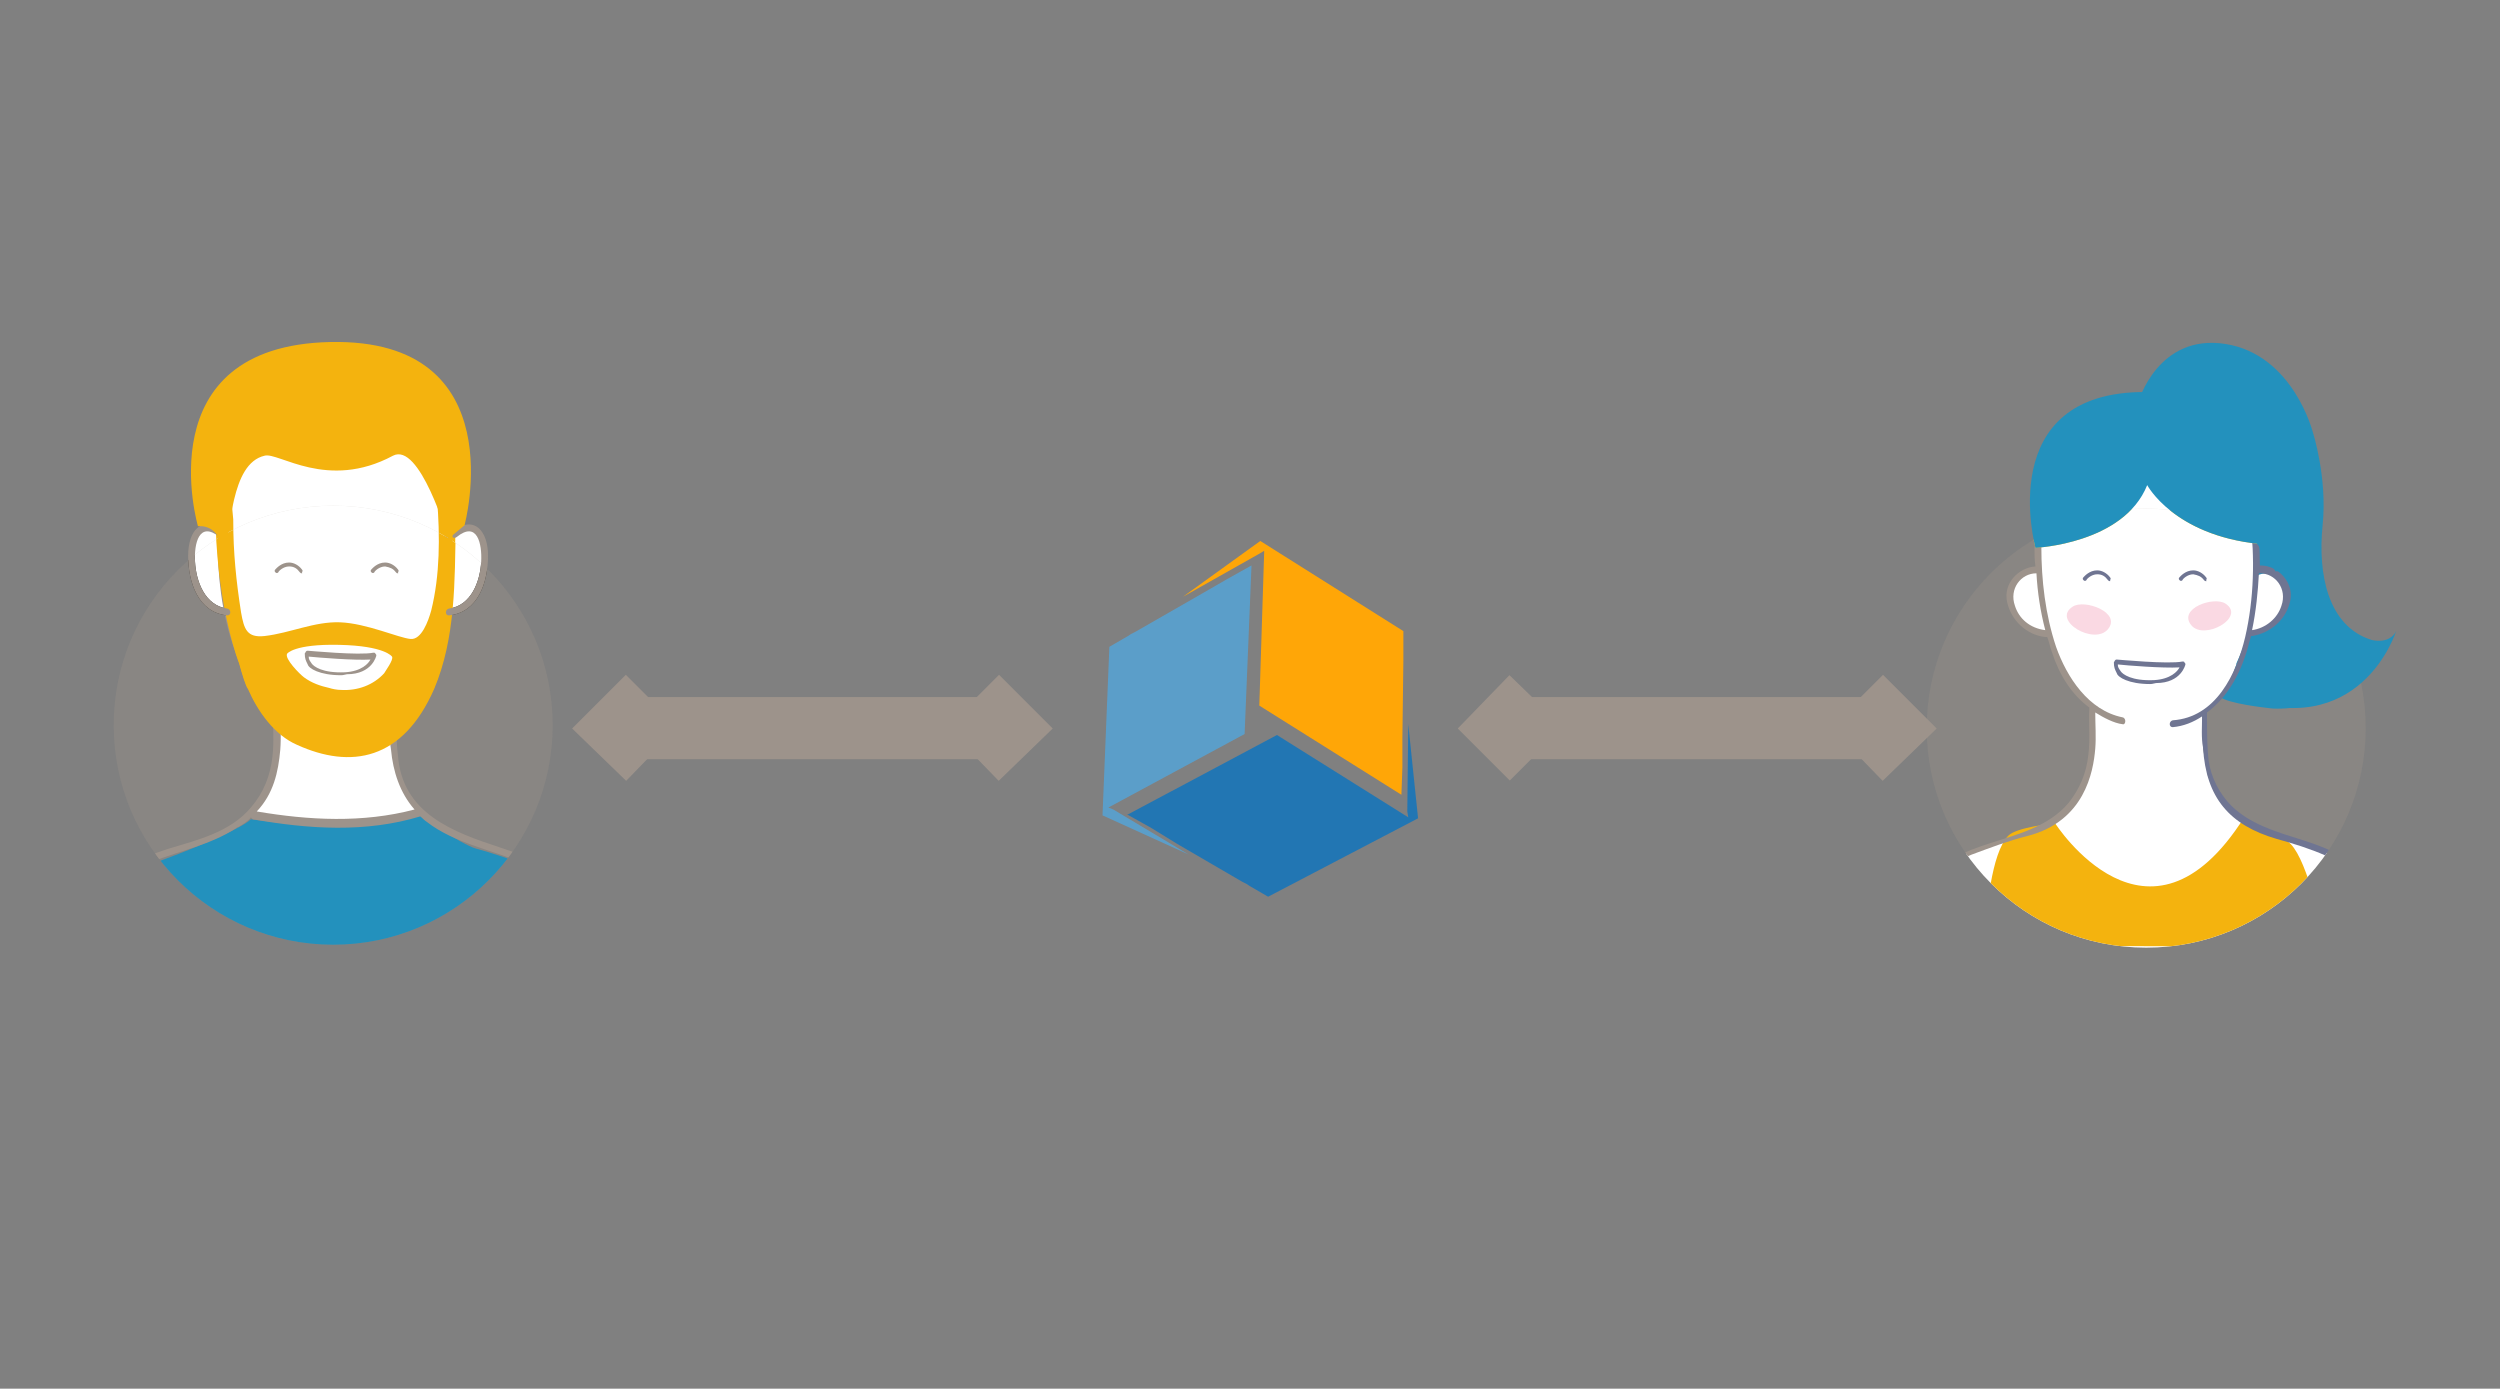 <?xml version="1.0" encoding="utf-8"?>
<!-- Generator: Adobe Illustrator 18.0.0, SVG Export Plug-In . SVG Version: 6.00 Build 0)  -->
<!DOCTYPE svg PUBLIC "-//W3C//DTD SVG 1.1//EN" "http://www.w3.org/Graphics/SVG/1.1/DTD/svg11.dtd">
<svg version="1.1" id="Section1" xmlns="http://www.w3.org/2000/svg" xmlns:xlink="http://www.w3.org/1999/xlink" x="0px" y="0px"
	 viewBox="0 0 255.1 141.7" enable-background="new 0 0 255.1 141.7" xml:space="preserve">
<rect x="0" y="0" width="255.1" height="141.7" fill="#808080" stroke="none"/>
<g>
	<polygon fill="#FFFFFF" points="23.4,62.4 21.3,61.7 20,59.4 19.5,57.2 19.5,55.6 19.8,54.4 21.1,53.9 22.9,48.8 25.7,43.5 
		44.8,43.2 46.5,48.8 46.5,53.4 47.1,54.1 48.3,54 49.2,55.1 49.3,58.2 48.1,61.2 46.5,62.1 45,62.5 40.1,74.9 40.4,78 41.2,80.3 
		42.9,82.8 41,83.3 37.4,83.9 33.8,84.1 30.3,83.9 25.5,83.2 27.6,80.2 28.1,77.8 28.1,73.6 24.4,65.3 	"/>
	<path fill="#F4B30E" d="M46.5,53.6L44.6,51c0.3,3.6,0.3,7.6-0.6,11.2c-0.3,1.1-1,3-2.1,2.9c-1.2-0.1-4.5-1.6-7.2-1.7
		c-2.6-0.1-5.1,1.1-7.7,1.4c-1.8,0.2-2.1-0.7-2.4-2.4c-0.5-3.2-0.8-6.1-0.8-9.4c0-0.4-0.3-1.8,0.1-2.1L22,53.6
		c0.3,8.8,2.4,14,2.4,14c0.3,1.1,0.7,2.4,0.9,2.6c1,2.3,2.7,4.7,5,5.7c5.5,2.5,10.8,1.6,14-5.7C46.4,65,46.3,59.1,46.5,53.6z
		 M39.1,68.6c-1.1,1.2-2.7,1.8-4.4,1.7c-0.4,0-0.9-0.1-1.2-0.2c-0.9-0.2-1.8-0.5-2.6-1.1c-0.4-0.3-2-1.9-1.7-2.4c0,0,0.7-1,5.3-0.9
		c4.7,0.1,5.3,1.1,5.3,1.1C40.2,67.2,39.3,68.3,39.1,68.6z"/>
	<g>
		<g>
			<g>
				<g>
					<defs>
						<circle id="SVGID_1_" cx="34" cy="74" r="22.4"/>
					</defs>
					<clipPath id="SVGID_2_">
						<use xlink:href="#SVGID_1_"  overflow="visible"/>
					</clipPath>
					<circle opacity="0.3" clip-path="url(#SVGID_2_)" fill="#9D938B" enable-background="new    " cx="34" cy="74" r="22.4"/>
				</g>
			</g>
		</g>
		<g>
			<g>
				<g>
					<defs>
						<circle id="SVGID_3_" cx="34" cy="74" r="22.4"/>
					</defs>
					<clipPath id="SVGID_4_">
						<use xlink:href="#SVGID_3_"  overflow="visible"/>
					</clipPath>
					<polygon clip-path="url(#SVGID_4_)" fill="#FFFFFF" points="23.5,62.4 21.3,61.7 20,59.4 19.6,57.2 19.6,55.6 20,54.4 
						21.2,53.9 23,48.8 25.8,43.5 44.9,43.2 46.5,48.8 46.5,53.4 47.1,54.1 48.3,54 49.2,55.1 49.4,58.2 48.2,61.2 46.5,62.1 
						45.2,62.5 40.2,74.9 40.5,78 41.2,80.3 42.9,82.8 41.1,83.3 37.5,83.9 33.8,84.1 30.3,83.9 25.5,83.2 27.7,80.2 28.2,77.8 
						28.2,73.6 24.4,65.3 					"/>
				</g>
			</g>
		</g>
		<g>
			<g>
				<g>
					<defs>
						<circle id="SVGID_5_" cx="34" cy="74" r="22.4"/>
					</defs>
					<clipPath id="SVGID_6_">
						<use xlink:href="#SVGID_5_"  overflow="visible"/>
					</clipPath>
					<path clip-path="url(#SVGID_6_)" fill="#2391BD" d="M5.7,96.7c0,0,2.8-5.9,8.1-7.9l4.5-1.7c0,0,6.2-2.4,7.3-3.5
						c0,0,11.5,1.7,16.7-0.7c0,0,4.8,3.3,6.3,3.7c0,0,7.3,1.9,9.7,4.5c0,0,4.1,2.7,4,5.7L5.7,96.7L5.7,96.7z"/>
				</g>
			</g>
		</g>
		<g>
			<g>
				<g>
					<defs>
						<circle id="SVGID_7_" cx="34" cy="74" r="22.4"/>
					</defs>
					<clipPath id="SVGID_8_">
						<use xlink:href="#SVGID_7_"  overflow="visible"/>
					</clipPath>
					<path clip-path="url(#SVGID_8_)" fill="#40405B" d="M22.8,56.8c0.8-2.6,0.7-9.5,4.2-10.3c1.4-0.4,6.4,3.6,13.1,0
						c2.7-1.4,5.5,7.9,5.9,9.3l0.2-1.2l1.2-1c0,0,5.2-19.1-13.7-18.7c-18.9,0.4-13.5,18.8-13.5,18.8S22.6,53.3,22.8,56.8z"/>
				</g>
			</g>
		</g>
		<g>
			<g>
				<g>
					<defs>
						<circle id="SVGID_9_" cx="34" cy="74" r="22.4"/>
					</defs>
					<clipPath id="SVGID_10_">
						<use xlink:href="#SVGID_9_"  overflow="visible"/>
					</clipPath>
					<path clip-path="url(#SVGID_10_)" fill="#9D938B" d="M7.5,94.4c1.6-2.7,4.4-4.9,7.4-6.2c1.2,2.7,1.3,5.7,1.1,8.6h0.7
						c0.3-3,0.1-6-1.1-8.9c2.8-1.1,5.9-1.7,8.5-3.4c0.1-0.1,0.1-0.1,0.2-0.1c0.5-0.3,1-0.6,1.3-1c0.1,0.1,0.1,0.1,0.2,0.2
						c5.7,1,11.5,1.4,17.1-0.3l0,0c0.2,0.2,0.4,0.4,0.7,0.6c2.7,2.1,6.5,2.8,9.6,4.1c0.2,0.1,0.3,0.1,0.4,0.2
						c-2,2.2-2.5,5.6-2.4,8.6h0.7c-0.1-3,0.4-6.3,2.4-8.3c2.7,1.3,5.2,3.3,6.7,5.8c0.4,0.8,0.8,1.7,1.1,2.5h0.7
						c-0.7-1.9-1.8-4-3.2-5.6c-2.1-2.4-5.5-3.7-8.5-4.7c-4.9-1.6-10.1-3.5-10.5-9.5c-0.2-1.4-0.1-2.9-0.1-4.4
						c2.4-1.7,3.8-4.5,4.5-7.4c1-3.6,1.2-7.5,1-11.2c-0.3,0.1-0.4,0.2-0.7,0.3c0.3,3.4-0.1,7-0.9,10.3c-1,4-3.2,8.5-7.9,8.7
						c-0.1,0-0.1,0.7,0,0.7c1.2-0.1,2.3-0.4,3.3-0.9c0,1.1-0.1,2.2,0.1,3.4c0.2,2.2,0.9,4.4,2.4,6.1c-5.3,1.4-10.8,1.1-16.1,0.2
						c1.7-1.8,2.2-4,2.4-6.3c0.1-1.3,0-2.6,0.1-3.9c0.8,0.5,1.8,0.9,2.7,1.1c0.4,0.1,0.6-0.6,0.1-0.7c-3.7-0.7-5.8-4.1-7-7.4
						c-1.2-3.4-1.6-7.1-1.6-10.8c0-0.4-0.7-0.4-0.7,0.1c0,3.8,0.4,7.7,1.7,11.3c0.8,2.3,2.1,4.5,4,6c-0.1,1.7,0.1,3.4-0.1,5
						c-0.2,1.9-0.9,3.7-2.2,5.2c-2.1,2.5-5.4,3.3-8.4,4.2c-3,1-6.4,2.3-8.5,4.7c-1.4,1.6-2.5,3.6-3.2,5.6h0.7
						C6.7,96.1,7.1,95.2,7.5,94.4z"/>
				</g>
			</g>
		</g>
		<g>
			<g>
				<g>
					<defs>
						<circle id="SVGID_11_" cx="34" cy="74" r="22.4"/>
					</defs>
					<clipPath id="SVGID_12_">
						<use xlink:href="#SVGID_11_"  overflow="visible"/>
					</clipPath>
					<path clip-path="url(#SVGID_12_)" fill="#38332D" d="M46.2,54.2c-0.4,0.3,0,0.9,0.4,0.6c2.1-1.7,2.6,0.7,2.5,2.5
						c-0.1,2-1,4.5-3.3,4.8c-0.4,0.1-0.4,0.7,0,0.7c3-0.3,4-3.4,4-6.1C49.8,54.2,48.4,52.5,46.2,54.2z"/>
				</g>
			</g>
		</g>
		<g>
			<g>
				<g>
					<defs>
						<circle id="SVGID_13_" cx="34" cy="74" r="22.4"/>
					</defs>
					<clipPath id="SVGID_14_">
						<use xlink:href="#SVGID_13_"  overflow="visible"/>
					</clipPath>
					<path clip-path="url(#SVGID_14_)" fill="#38332D" d="M22.8,54.2c0.4,0.3,0,0.9-0.4,0.6c-2.1-1.7-2.6,0.7-2.5,2.5
						c0.1,2,1,4.5,3.3,4.8c0.4,0.1,0.4,0.7,0,0.7c-3-0.3-4-3.4-4-6.1C19.2,54.2,20.5,52.5,22.8,54.2z"/>
				</g>
			</g>
		</g>
		<g>
			<g>
				<g>
					<defs>
						<circle id="SVGID_15_" cx="34" cy="74" r="22.4"/>
					</defs>
					<clipPath id="SVGID_16_">
						<use xlink:href="#SVGID_15_"  overflow="visible"/>
					</clipPath>
					<path clip-path="url(#SVGID_16_)" fill="#F4B30E" d="M46.5,53.7l-1.9-2.6c0.3,3.6,0.3,7.6-0.6,11.2c-0.3,1.1-1,3-2.1,2.9
						c-1.2-0.1-4.5-1.6-7.2-1.7c-2.6-0.1-5.1,1.1-7.7,1.4c-1.8,0.2-2.1-0.7-2.4-2.4c-0.5-3.2-0.8-6.1-0.8-9.4c0-0.4-0.3-1.8,0.1-2.1
						L22,53.7c0.3,8.8,2.4,14,2.4,14c0.3,1.1,0.7,2.4,0.9,2.6c1,2.3,2.7,4.7,5,5.7c5.5,2.5,10.8,1.6,14-5.7
						C46.5,65.1,46.4,59.3,46.5,53.7z M39.2,68.7c-1.1,1.2-2.7,1.8-4.4,1.7c-0.4,0-0.9-0.1-1.2-0.2c-0.9-0.2-1.8-0.5-2.6-1.1
						c-0.4-0.3-2-1.9-1.7-2.4c0,0,0.7-1,5.3-0.9C39.3,65.9,40,67,40,67C40.2,67.3,39.3,68.5,39.2,68.7z"/>
				</g>
			</g>
		</g>
	</g>
	<path fill="#9D938B" d="M46.2,54.2c-0.4,0.3,0,0.9,0.4,0.6c2.1-1.7,2.6,0.7,2.5,2.5c-0.1,2-1,4.5-3.3,4.8c-0.4,0.1-0.4,0.7,0,0.7
		c3-0.3,4-3.4,4-6.1C49.8,54.2,48.4,52.5,46.2,54.2z"/>
	<path fill="#9D938B" d="M22.8,54.2c0.4,0.3,0,0.9-0.4,0.6c-2.1-1.7-2.6,0.7-2.5,2.5c0.1,2,1,4.5,3.3,4.8c0.4,0.1,0.4,0.7,0,0.7
		c-3-0.3-4-3.4-4-6.1C19.2,54.2,20.5,52.5,22.8,54.2z"/>
	<path fill="#F4B30E" d="M22.8,56.8c0.8-2.6,0.7-9.5,4.2-10.3c1.4-0.4,6.4,3.6,13.1,0c2.7-1.4,5.5,7.9,5.9,9.3l0.2-1.2l1.2-1
		c0,0,5.2-19.1-13.7-18.7c-18.9,0.4-13.5,18.8-13.5,18.8S22.6,53.3,22.8,56.8z"/>
</g>
<path fill="#9D938B" d="M34.8,68.9c-2.2,0-3.3-0.7-3.4-1.1c-0.2-0.4-0.3-0.6-0.3-1.1c0-0.1,0.1-0.1,0.1-0.2c0.1-0.1,0.1-0.1,0.2-0.1
	c0.1,0,5.3,0.5,6.7,0.2c0.1,0,0.2,0,0.2,0.1c0.1,0.1,0.1,0.1,0.1,0.2c0,0-0.4,1.9-3,1.9C35,68.9,34.9,68.9,34.8,68.9z M31.5,67
	c0,0.3,0.1,0.4,0.3,0.7c0.2,0.3,1.1,1,3.4,0.9c1.7-0.1,2.4-0.9,2.6-1.3C36.2,67.4,32.5,67.1,31.5,67z"/>
<path fill="#9D938B" d="M40.6,58.5c-0.1,0-0.1,0-0.2-0.1c-0.3-0.4-0.6-0.5-1.1-0.6l0,0c-0.6,0-1.1,0.5-1.1,0.6
	c-0.1,0.1-0.2,0.1-0.3,0c-0.1-0.1-0.1-0.2,0-0.3c0.1-0.1,0.6-0.7,1.4-0.7l0,0c0.5,0,1,0.3,1.3,0.7c0.1,0.1,0.1,0.2,0,0.3
	C40.7,58.5,40.6,58.5,40.6,58.5z"/>
<path fill="#9D938B" d="M30.8,58.5c-0.1,0-0.1,0-0.2-0.1c-0.3-0.4-0.6-0.6-1.1-0.6l0,0c-0.6,0-1.1,0.5-1.1,0.6
	c-0.1,0.1-0.2,0.1-0.3,0c-0.1-0.1-0.1-0.2,0-0.3c0.1-0.1,0.6-0.7,1.4-0.7c0.5,0,1,0.3,1.3,0.7c0.1,0.1,0.1,0.2,0,0.3
	C30.9,58.5,30.8,58.5,30.8,58.5z"/>
<g>
	<polygon fill="#FFFFFF" points="213.4,46.9 225,46.9 225,54 212.4,54 212.4,46.9 	"/>
	<g>
		<g>
			<g>
				<g>
					<defs>
						<circle id="SVGID_17_" cx="219" cy="74.3" r="22.4"/>
					</defs>
					<clipPath id="SVGID_18_">
						<use xlink:href="#SVGID_17_"  overflow="visible"/>
					</clipPath>
					<circle opacity="0.3" clip-path="url(#SVGID_18_)" fill="#9D938B" enable-background="new    " cx="219" cy="74.3" r="22.4"/>
				</g>
			</g>
		</g>
		<g>
			<g>
				<g>
					<defs>
						<circle id="SVGID_19_" cx="219" cy="74.3" r="22.4"/>
					</defs>
					<clipPath id="SVGID_20_">
						<use xlink:href="#SVGID_19_"  overflow="visible"/>
					</clipPath>
					<polygon clip-path="url(#SVGID_20_)" fill="#FFFFFF" points="192.3,98 193.5,94.3 194.2,92.6 197.4,88.9 200.4,87.2 
						205.5,85.4 210.4,83.3 212.7,79.7 213.2,77.7 213.3,74.8 213.3,72 211.4,70 210.3,68 209.4,65.8 209.2,64.7 206.7,64 
						205.4,62.5 205,60.5 205.5,59.2 206.6,58.3 207.9,58 208.4,50.5 216.5,45.5 228.8,46 231.8,55.7 230.2,57.6 230.6,58.3 
						232.1,58.6 233,59.6 233.3,61.3 232.5,63.2 231.6,64.1 230.6,64.5 229.4,64.9 227.4,70.1 225.4,72.3 224.7,72.8 224.8,76.4 
						225.3,79.2 226.4,81.5 228.2,83.3 232.2,85.3 237.7,87.1 241,89.2 242.2,90.3 243.9,92.8 245.6,96.3 245.6,96.9 					"/>
				</g>
			</g>
		</g>
		<g>
			<g>
				<g>
					<defs>
						<circle id="SVGID_21_" cx="219" cy="74.3" r="22.4"/>
					</defs>
					<clipPath id="SVGID_22_">
						<use xlink:href="#SVGID_21_"  overflow="visible"/>
					</clipPath>
					<g clip-path="url(#SVGID_22_)">
						<path fill="#2391BD" d="M236.9,62.7c-2-4.4-1.3-10.3-1.8-15.1c-0.3-3.1-1.6-6.2-3.4-8.7c-1.3-1.9-4.2-3.6-6.5-3.9
							c-1.9-0.2-4.1,0.4-5.6,1.8c-1.3,1.2-3.2,2.4-3,4.4c0,0,0.7,2.4,1.9,5.7c3.8-1.6,9.4,1.6,10.6,5.2c0.7,2.2,1.1,4.4,1.1,6.7
							c0.5-0.3,1.1-0.4,1.7-0.1c0.2,0.1,0.3,0.1,0.4,0.2c0.3,0.2,0.4,0.4,0.5,0.6c0.1,0.1,0.1,0.1,0.1,0.1c1,0.7,0.6,1.8,0.1,2.6
							c-0.4,1.3-1.6,2.1-2.8,2.1c-0.2,0.1-0.4,0.1-0.6,0.2c-0.1,0-0.2,0-0.2,0c-0.3,1.1-0.7,2.1-1.2,3.2v0.1
							c-0.4,1.2-0.9,2.4-1.7,3.3c0.9,0.7,4.5,1.1,5.4,1.2c2.4,0.1,4.9-0.5,6.9-1.9c2.4-1.7,3.2-2.7,4.3-6.1
							C242,66.7,237.8,64.8,236.9,62.7z"/>
						<g>
							<path fill="#F4B30E" d="M237.3,96.6c-0.8-4-2.4-10.4-4.2-10.9c-2.7-0.6-4.1-2.3-4.1-2.3c-9.8,15.5-19.3,0.6-19.3,0.6
								s-4,0.4-4.8,1.3c-1.7,1.8-2.2,7.5-2.5,11.2L237.3,96.6L237.3,96.6z"/>
							<g>
								<g>
									<path fill="#9D938B" d="M216.6,73.2c-3.5-0.7-5.7-4.1-6.8-7.2c-1.1-3.3-1.5-6.8-1.5-10.2c0-0.4-0.7-0.4-0.7,0.1
										c0,0.6,0,1.3,0.1,1.9c-1.7,0.1-3.3,1.7-2.9,3.6c0.4,1.9,2,3.4,3.9,3.6c0.1,0,0.1,0,0.2,0c0.2,0.5,0.3,1.1,0.5,1.6
										c0.7,2.2,2,4.3,3.8,5.6c-0.1,1.6,0.1,3.2-0.1,4.8c-0.2,1.9-0.9,3.5-2,4.9c-2,2.4-5.1,3.2-7.9,4.1c-2.8,0.9-5.3,1.9-7.3,4.2
										c-1.6,1.8-2.7,4.1-3.4,6h0.6c0.4-0.5,0.8-2,1.4-3.2c1.6-2.7,3.9-4.7,6.7-5.8c1.9-0.7,3.7-1.4,5.7-1.9
										c5.8-1.5,6.7-6.5,6.9-8.9c0.1-1.2,0-2.5,0-3.7c0.8,0.5,1.9,1.1,2.8,1.2C216.9,74,217,73.3,216.6,73.2z M205.6,61.8
										c-0.6-1.7,0.6-3.3,2.2-3.3c0.1,1.9,0.4,3.9,0.9,5.8C207.1,64.1,206,63.1,205.6,61.8z"/>
									<path fill="#6F7592" d="M242.5,90.1c-2-2.2-4.5-3.4-7.3-4.3s-5.9-1.7-7.9-4c-1.2-1.4-1.9-3.1-2-4.9
										c-0.1-1.4-0.1-2.8-0.1-4.2c2.2-1.6,3.6-4.3,4.3-7.1c0.1-0.3,0.1-0.4,0.2-0.7c0.1,0,0.1,0,0.1,0c1.9-0.3,3.5-1.7,3.9-3.6
										c0.4-1.9-1.3-3.6-3-3.6c-0.1,0-0.1,0-0.1,0c0-1.7-0.1-3.4-0.4-5c-0.1-0.4-0.7-0.3-0.6,0.2c0.5,4,0.4,8.2-0.5,12.1
										c-0.9,3.8-3,8.2-7.4,8.5c-0.4,0.1-0.4,0.7,0,0.7c1.1-0.1,2.1-0.5,3-1.1c0,1.1-0.1,2.1,0.1,3.2c0.3,5.1,2.7,7.9,7.5,9.3
										c1.8,0.5,3.4,1,5,1.7c2.9,1.2,5.2,3,6.7,5.7c0.6,1.1,1.1,2.6,1.4,3.2h0.6C245.3,94.2,244.1,91.9,242.5,90.1z M230.5,58.5
										c0.1,0,0.1,0,0.1,0c1.6,0,2.8,1.6,2.2,3.3c-0.4,1.3-1.6,2.3-3,2.5C230.2,62.4,230.4,60.4,230.5,58.5z"/>
								</g>
								<path opacity="0.2" fill="#E84376" enable-background="new    " d="M227.1,61.6c2.1,1.4-2.2,3.8-3.5,2.2
									C222.2,62.1,225.9,60.8,227.1,61.6z"/>
								<path opacity="0.2" fill="#E84376" enable-background="new    " d="M211.5,61.9c-2.2,1.4,2.2,4,3.6,2.3
									C216.5,62.5,212.7,61.1,211.5,61.9z"/>
								<path fill="#FFC931" d="M207.7,55.9c0,0,9-0.4,11.4-6.4c0,0,2.7,5.1,11.4,6c0,0,4.8-15.5-11.5-15.5
									C203.3,39.9,207.7,55.9,207.7,55.9z"/>
							</g>
						</g>
					</g>
				</g>
			</g>
		</g>
	</g>
	<path fill="#2391BD" d="M207.7,55.9c0,0,9-0.4,11.4-6.4c0,0,2.7,5.1,11.4,6c0,0,4.8-15.5-11.5-15.5
		C203.3,39.9,207.7,55.9,207.7,55.9z"/>
	<path fill="#2391BD" d="M242,65.3c-4.5-1.4-5.5-6.8-5-11.7c0.5-4.9-1-9.5-1-9.5s-2-7.9-8.9-9c-6.9-1.1-8.9,5.9-8.9,5.9L220,47
		c5.3-1,8.3,1.1,10.1,3.8l-0.7,3.3l2.8,4.2c0.7-0.1,1.6,0.2,2.6,0.7c1.1,0.5,0.7,2.1,0.7,2.8c0,0.7-0.9,1.7-2.1,2.5
		c-1.3,0.8-2.1,0.7-2.1,0.7l-3.4,6c13,5,16.6-6.6,16.6-6.6C243.8,65.8,242,65.3,242,65.3z"/>
	<path fill="#6F7592" d="M219.4,69.8c-2.2,0-3.3-0.7-3.4-1.1c-0.2-0.4-0.3-0.6-0.3-1.1c0-0.1,0.1-0.1,0.1-0.2
		c0.1-0.1,0.1-0.1,0.2-0.1s5.3,0.5,6.7,0.2c0.1,0,0.2,0,0.2,0.1c0.1,0.1,0.1,0.1,0.1,0.2c0,0-0.4,1.9-3,1.9
		C219.6,69.8,219.5,69.8,219.4,69.8z M216.1,67.8c0,0.3,0.1,0.4,0.3,0.7c0.2,0.3,1.1,1,3.4,0.9c1.7-0.1,2.4-0.9,2.6-1.3
		C220.7,68.2,217,67.9,216.1,67.8z"/>
	<path fill="#6F7592" d="M225.1,59.3c-0.1,0-0.1,0-0.2-0.1c-0.3-0.4-0.6-0.5-1.1-0.6l0,0c-0.6,0-1.1,0.5-1.1,0.6
		c-0.1,0.1-0.2,0.1-0.3,0c-0.1-0.1-0.1-0.2,0-0.3c0.1-0.1,0.6-0.7,1.4-0.7l0,0c0.5,0,1,0.3,1.3,0.7c0.1,0.1,0.1,0.2,0,0.3
		C225.2,59.3,225.2,59.3,225.1,59.3z"/>
	<path fill="#6F7592" d="M215.3,59.3c-0.1,0-0.1,0-0.2-0.1c-0.3-0.4-0.6-0.6-1.1-0.6l0,0c-0.6,0-1.1,0.5-1.1,0.6
		c-0.1,0.1-0.2,0.1-0.3,0c-0.1-0.1-0.1-0.2,0-0.3c0.1-0.1,0.6-0.7,1.4-0.7c0.5,0,1,0.3,1.3,0.7c0.1,0.1,0.1,0.2,0,0.3
		C215.4,59.3,215.3,59.3,215.3,59.3z"/>
</g>
<line fill="none" stroke="#9D938B" stroke-width="6.341" stroke-miterlimit="10" x1="63.6" y1="74.3" x2="102" y2="74.3"/>
<polyline fill="none" stroke="#9D938B" stroke-width="6.341" stroke-miterlimit="10" points="66.1,77.4 62.9,74.3 66.1,71.1 "/>
<polyline fill="none" stroke="#9D938B" stroke-width="6.341" stroke-miterlimit="10" points="99.7,71.1 102.9,74.3 99.7,77.4 "/>
<line fill="none" stroke="#9D938B" stroke-width="6.341" stroke-miterlimit="10" x1="153.7" y1="74.3" x2="192.2" y2="74.3"/>
<polyline fill="none" stroke="#9D938B" stroke-width="6.341" stroke-miterlimit="10" points="156.3,77.4 153.2,74.3 156.3,71.1 "/>
<polyline fill="none" stroke="#9D938B" stroke-width="6.341" stroke-miterlimit="10" points="189.9,71.1 193.1,74.3 189.9,77.4 "/>
<g>
	<polygon fill="#FFA607" points="143.1,78.3 143.1,75.3 143.2,67.4 143.2,67 143.2,66.6 143.2,64.4 128.6,55.2 120.7,60.9 
		128.5,56.5 129,56.2 128.5,72 143,81.1 143,81.1 	"/>
	<polygon fill="#5B9EC9" points="125.2,59.1 122.6,60.6 115.8,64.5 115.4,64.7 115.1,64.9 113.2,66 112.5,83.2 121.3,87.2 
		113.6,82.6 113.1,82.4 127,74.9 127.7,57.8 127.7,57.7 	"/>
	<polygon fill="#2276B3" points="117.5,84.5 120.1,86.1 126.8,90 127.2,90.2 127.5,90.4 129.4,91.5 144.7,83.5 143.7,73.9 
		143.6,82.8 143.7,83.4 130.3,75 115.1,83.1 115,83.1 	"/>
</g>
</svg>
